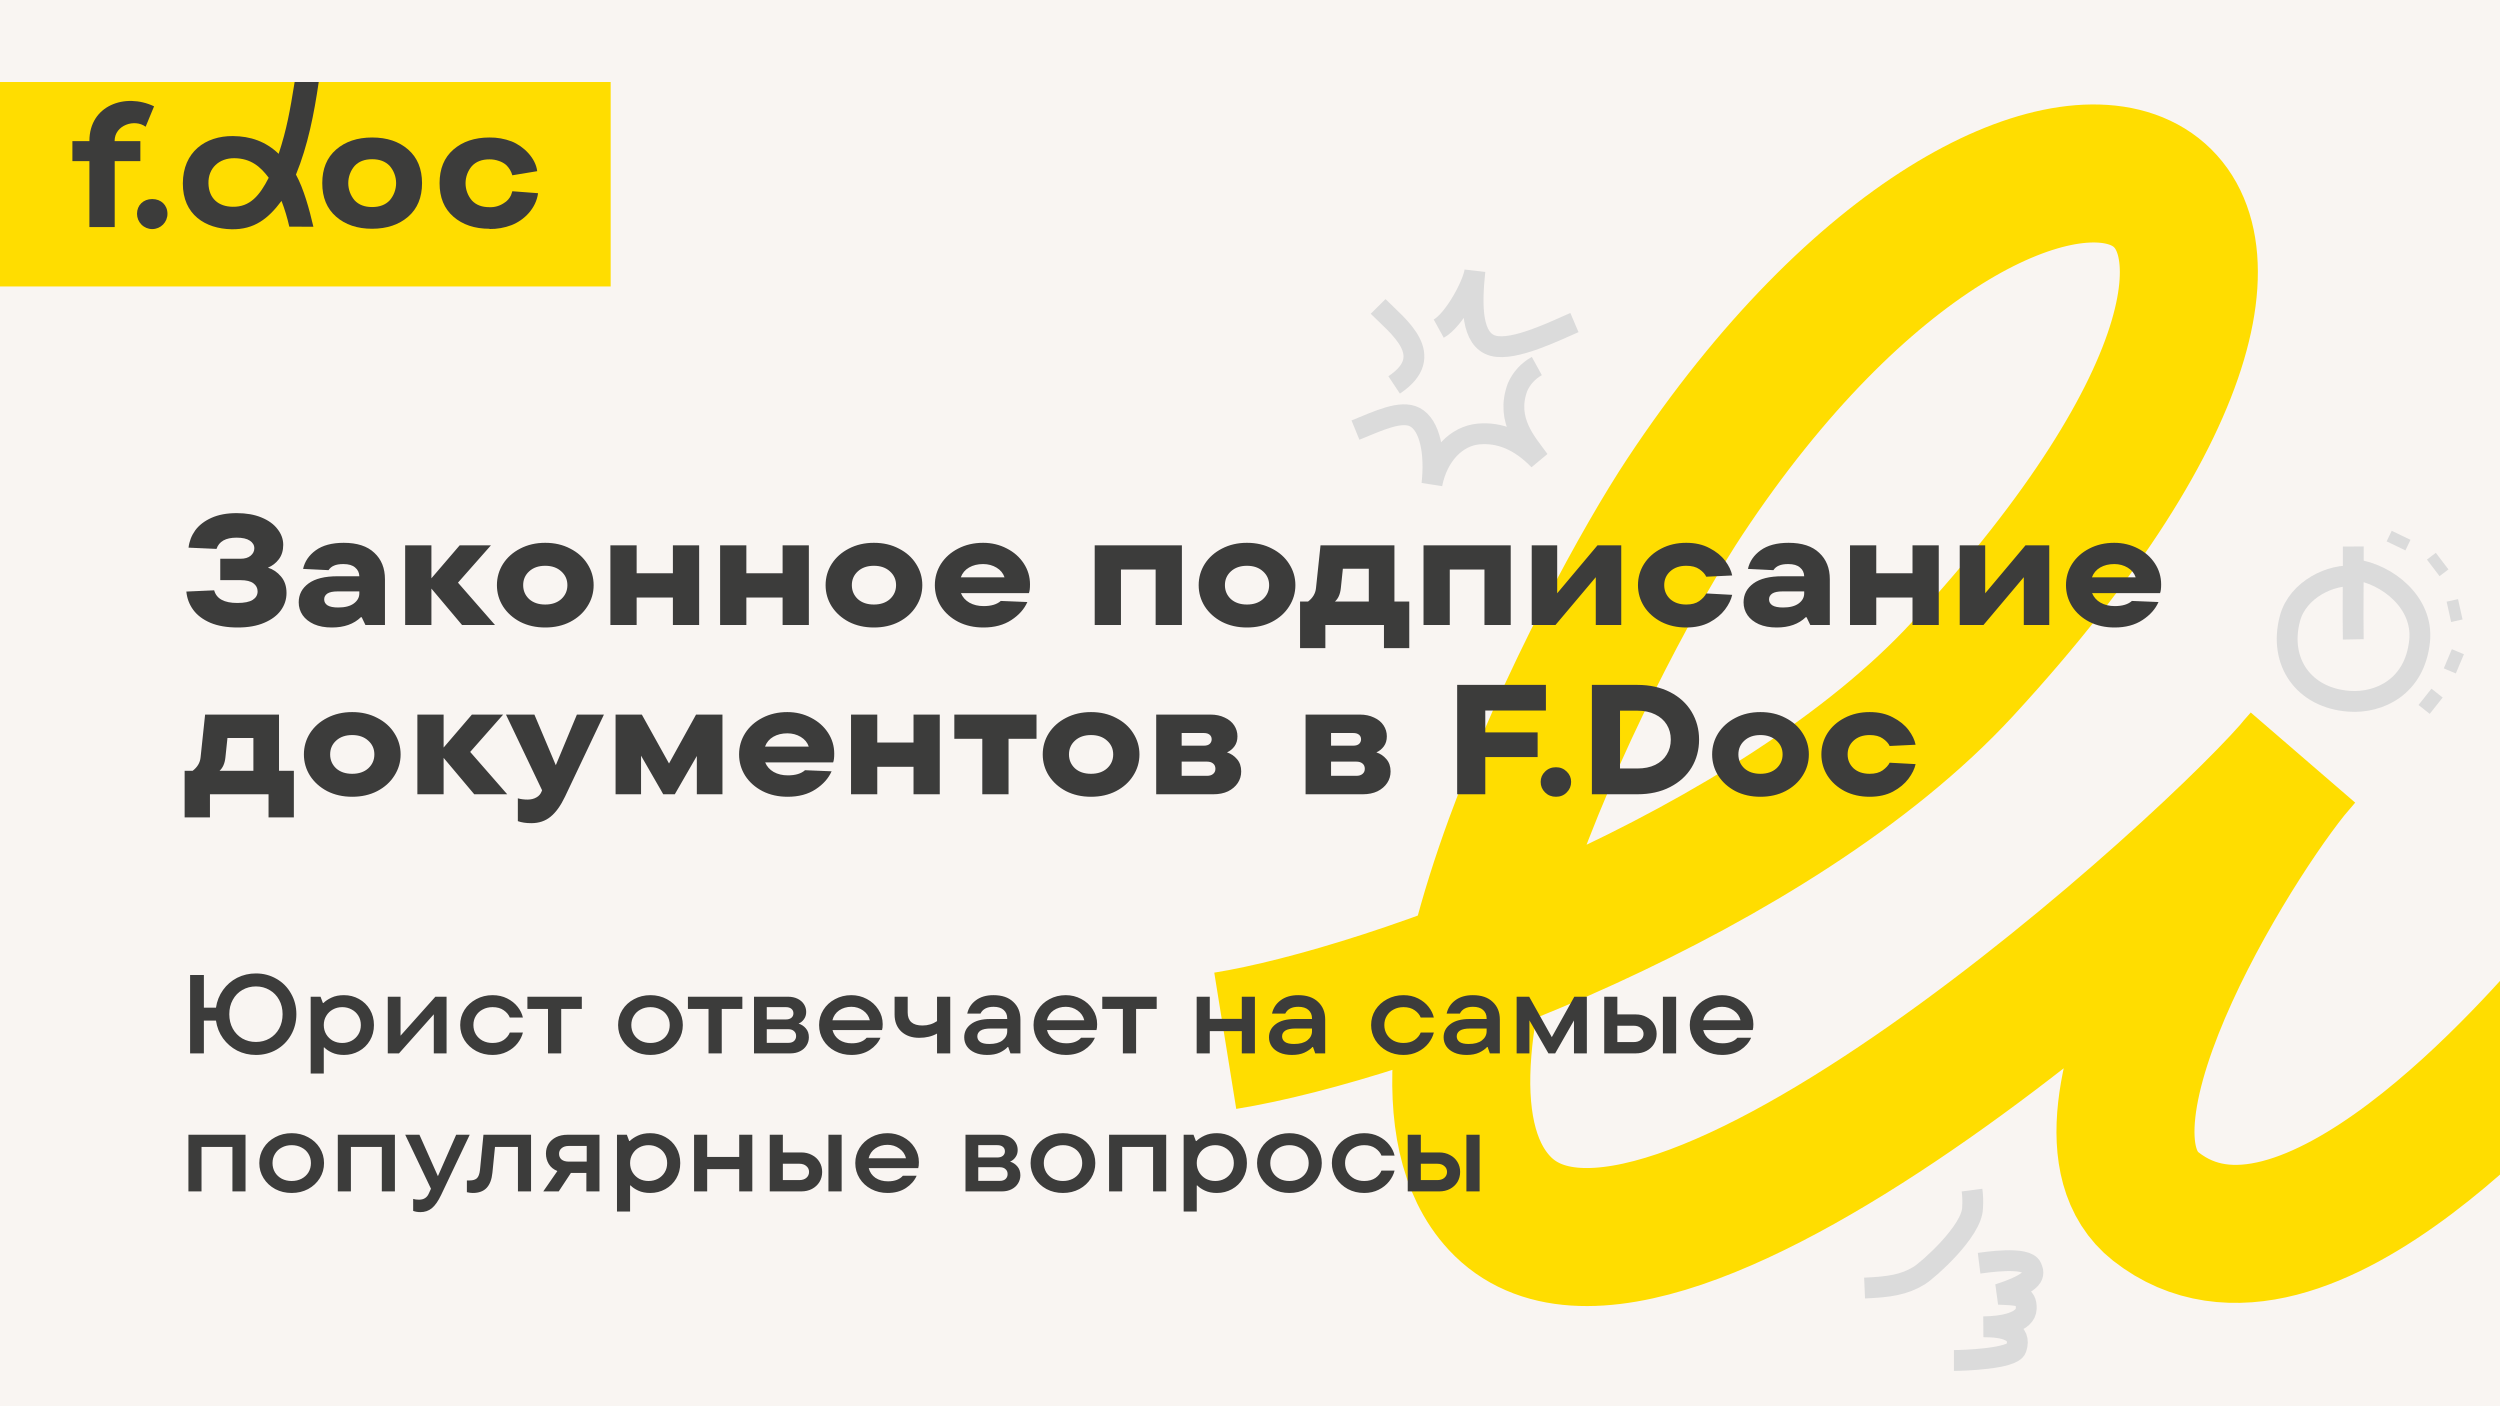 <svg width="1920" height="1080" viewBox="0 0 1920 1080" fill="none" xmlns="http://www.w3.org/2000/svg">
<rect x="0" y="0" width="1920" height="1080" fill="#808080" stroke="none"/>
<g clip-path="url(#clip0_15_108)">
<rect width="1920" height="1080" fill="#F9F5F2"/>
<g clip-path="url(#clip1_15_108)">
<path fill-rule="evenodd" clip-rule="evenodd" d="M0 63H469V220H0V63Z" fill="#FFDD00"/>
<path fill-rule="evenodd" clip-rule="evenodd" d="M105.223 164.193C105.223 167.308 106.455 170.295 108.648 172.497C110.842 174.7 113.816 175.937 116.918 175.937C120.02 175.937 122.994 174.7 125.187 172.497C127.38 170.295 128.613 167.308 128.613 164.193C128.613 157.585 123.767 152.869 116.918 152.869C110.069 152.869 105.223 157.585 105.223 164.193Z" fill="#3C3C3B"/>
<path fill-rule="evenodd" clip-rule="evenodd" d="M375.906 175.696C364.531 175.696 355.294 172.597 348.195 166.4C341.096 160.202 337.562 151.617 337.592 140.644C337.592 129.63 341.126 121.04 348.195 114.872C355.264 108.705 364.501 105.611 375.906 105.591C381.706 105.522 387.468 106.54 392.895 108.595C402.062 112.229 411.409 121.345 412.576 131.468L393.478 134.621C392.621 131.586 390.968 128.837 388.693 126.662C387.088 125.326 385.246 124.307 383.264 123.658C380.908 122.791 378.415 122.359 375.906 122.382C370.119 122.382 365.647 124.094 362.447 127.503C359.283 131.185 357.542 135.886 357.542 140.749C357.542 145.612 359.283 150.313 362.447 153.995C365.647 157.419 370.119 159.116 375.906 159.116C379.839 159.281 383.721 158.182 386.988 155.977C389.369 154.578 391.268 152.482 392.432 149.97L393.478 146.876L413.234 148.378C411.663 160.152 402.526 169.103 392.895 172.888C387.469 174.947 381.707 175.966 375.906 175.891V175.696Z" fill="#3C3C3B"/>
<path fill-rule="evenodd" clip-rule="evenodd" d="M285.816 159.01C291.559 159.01 296.046 157.303 299.276 153.889C302.457 150.216 304.209 145.512 304.209 140.643C304.209 135.775 302.457 131.071 299.276 127.397C296.016 123.983 291.529 122.276 285.816 122.276C280.044 122.276 275.572 123.988 272.357 127.397C269.202 131.083 267.467 135.783 267.467 140.643C267.467 145.504 269.202 150.203 272.357 153.889C275.572 157.313 280.044 159.01 285.816 159.01ZM285.816 175.696C274.451 175.696 265.219 172.597 258.12 166.399C251.021 160.202 247.482 151.617 247.502 140.643C247.502 129.63 251.041 121.04 258.12 114.872C265.199 108.705 274.431 105.611 285.816 105.591C297.202 105.591 306.429 108.685 313.498 114.872C320.567 121.06 324.111 129.65 324.131 140.643C324.131 151.657 320.587 160.242 313.498 166.399C306.409 172.557 297.182 175.656 285.816 175.696Z" fill="#3C3C3B"/>
<path fill-rule="evenodd" clip-rule="evenodd" d="M88.098 123.914V174.375H68.657V123.734H55.601V108.4H68.657V108.25C68.657 80.932 96.174 71.125 118.322 81.653L111.846 97.347C103.531 91.039 88.023 95.995 88.023 108.25V108.4H107.794V123.734H88.098V123.914Z" fill="#3C3C3B"/>
<path fill-rule="evenodd" clip-rule="evenodd" d="M222.185 174.059C220.671 167.33 218.671 160.719 216.203 154.28C206.049 167.917 195.266 176.417 177.814 176.072C157.744 175.681 140.322 164.898 140.427 140.809C140.531 116.72 157.7 104.315 178.876 104.495C192.47 104.615 204.105 108.655 214.02 118.147C220.301 98.893 222.619 85.572 226.283 63H244.782C241.208 87.465 236.467 111.704 227.3 134.096C233.282 145.044 237.589 160.768 240.684 174.15L222.305 174.059H222.185ZM206.378 136.514C200.007 127.999 192.724 121.691 180.072 121.496C168.243 121.361 159.808 129.125 160.092 140.854C160.377 152.583 167.884 158.651 178.696 158.801C191.886 159.056 199.349 150.316 206.378 136.499V136.514Z" fill="#3C3C3B"/>
</g>
<path d="M940.993 799.31C1069.99 778.506 1363.46 669.909 1507.26 513.775C1888.63 99.715 1561.89 -23.258 1293.96 381.504C1232.64 474.07 1052.17 816.509 1151.5 923.849C1272.07 1054.15 1705.09 660.242 1767.6 583.066C1726.89 627.364 1574.83 863.008 1655.69 926.621C1769.27 1015.8 1954.02 794.209 1982.53 763.135" stroke="#FFDD00" stroke-width="106" stroke-miterlimit="10"/>
<path d="M205.76 435.96C209.68 437.16 213.04 439.44 215.84 442.8C218.64 446.08 220.04 450.28 220.04 455.4C220.04 460.28 218.6 464.72 215.72 468.72C212.84 472.72 208.56 475.92 202.88 478.32C197.28 480.72 190.52 481.92 182.6 481.92C174.36 481.92 167.36 480.72 161.6 478.32C155.84 475.84 151.44 472.52 148.4 468.36C145.36 464.2 143.6 459.52 143.12 454.32L164.48 453.36C166.24 459.84 172.16 463.08 182.24 463.08C187.68 463.08 191.64 462.28 194.12 460.68C196.6 459.08 197.84 456.92 197.84 454.2C197.84 451.64 196.76 449.56 194.6 447.96C192.44 446.36 189.16 445.56 184.76 445.56H169.16V429.12H184.76C188.04 429.12 190.6 428.36 192.44 426.84C194.36 425.24 195.32 423.32 195.32 421.08C195.32 418.68 194.16 416.72 191.84 415.2C189.6 413.68 186.2 412.92 181.64 412.92C173.32 412.92 168.2 415.8 166.28 421.56L144.8 420.6C145.36 415.72 147.08 411.28 149.96 407.28C152.92 403.28 157.08 400.08 162.44 397.68C167.8 395.28 174.24 394.08 181.76 394.08C189.12 394.08 195.48 395.2 200.84 397.44C206.28 399.68 210.4 402.68 213.2 406.44C216.08 410.12 217.52 414.12 217.52 418.44C217.52 422.84 216.4 426.52 214.16 429.48C211.92 432.44 209.12 434.6 205.76 435.96ZM263.967 416.88C274.287 416.88 282.127 419.44 287.487 424.56C292.927 429.6 295.647 436.36 295.647 444.84V480H280.647L277.767 474H277.167C271.727 479.28 264.287 481.92 254.847 481.92C249.567 481.92 245.007 481.08 241.167 479.4C237.327 477.64 234.407 475.32 232.407 472.44C230.407 469.48 229.407 466.2 229.407 462.6C229.407 456.6 231.927 451.76 236.967 448.08C242.007 444.4 249.447 442.56 259.287 442.56H275.967C275.887 439.76 274.807 437.52 272.727 435.84C270.727 434.08 267.727 433.2 263.727 433.2C260.687 433.2 258.287 433.6 256.527 434.4C254.767 435.12 253.367 436.28 252.327 437.88L232.767 436.92C234.047 431.16 237.287 426.4 242.487 422.64C247.767 418.8 254.927 416.88 263.967 416.88ZM259.767 466.56C264.967 466.56 268.967 465.52 271.767 463.44C274.567 461.36 275.967 458.8 275.967 455.76V454.2H259.287C255.687 454.2 253.047 454.76 251.367 455.88C249.767 457 248.967 458.48 248.967 460.32C248.967 462.24 249.807 463.76 251.487 464.88C253.247 466 256.007 466.56 259.767 466.56ZM351.725 447.48L380.165 480H354.845L331.325 452.04V480H311.165V418.8H331.325V444.12L353.045 418.8H377.045L351.725 447.48ZM418.716 481.92C411.596 481.92 405.196 480.48 399.516 477.6C393.916 474.64 389.516 470.68 386.316 465.72C383.196 460.76 381.636 455.32 381.636 449.4C381.636 443.48 383.196 438.04 386.316 433.08C389.516 428.12 393.916 424.2 399.516 421.32C405.196 418.36 411.596 416.88 418.716 416.88C425.916 416.88 432.316 418.36 437.916 421.32C443.596 424.2 447.996 428.12 451.116 433.08C454.316 438.04 455.916 443.48 455.916 449.4C455.916 455.32 454.316 460.76 451.116 465.72C447.996 470.68 443.596 474.64 437.916 477.6C432.316 480.48 425.916 481.92 418.716 481.92ZM418.716 464.28C423.836 464.28 427.956 462.88 431.076 460.08C434.196 457.2 435.756 453.64 435.756 449.4C435.756 445.16 434.196 441.64 431.076 438.84C427.956 435.96 423.836 434.52 418.716 434.52C413.596 434.52 409.476 435.96 406.356 438.84C403.316 441.64 401.796 445.16 401.796 449.4C401.796 453.64 403.316 457.2 406.356 460.08C409.476 462.88 413.596 464.28 418.716 464.28ZM516.782 440.28V418.8H536.942V480H516.782V458.88H488.942V480H468.782V418.8H488.942V440.28H516.782ZM601.04 440.28V418.8H621.2V480H601.04V458.88H573.2V480H553.04V418.8H573.2V440.28H601.04ZM671.138 481.92C664.018 481.92 657.618 480.48 651.938 477.6C646.338 474.64 641.938 470.68 638.738 465.72C635.618 460.76 634.058 455.32 634.058 449.4C634.058 443.48 635.618 438.04 638.738 433.08C641.938 428.12 646.338 424.2 651.938 421.32C657.618 418.36 664.018 416.88 671.138 416.88C678.338 416.88 684.738 418.36 690.338 421.32C696.018 424.2 700.418 428.12 703.538 433.08C706.738 438.04 708.338 443.48 708.338 449.4C708.338 455.32 706.738 460.76 703.538 465.72C700.418 470.68 696.018 474.64 690.338 477.6C684.738 480.48 678.338 481.92 671.138 481.92ZM671.138 464.28C676.258 464.28 680.378 462.88 683.498 460.08C686.618 457.2 688.178 453.64 688.178 449.4C688.178 445.16 686.618 441.64 683.498 438.84C680.378 435.96 676.258 434.52 671.138 434.52C666.018 434.52 661.898 435.96 658.778 438.84C655.738 441.64 654.218 445.16 654.218 449.4C654.218 453.64 655.738 457.2 658.778 460.08C661.898 462.88 666.018 464.28 671.138 464.28ZM791.044 448.8C791.044 451.92 790.764 454.16 790.204 455.52H738.004C739.284 458.64 741.444 461.08 744.484 462.84C747.604 464.6 751.244 465.48 755.404 465.48C761.244 465.48 765.644 464.16 768.604 461.52L789.004 462.36C786.684 467.72 782.604 472.32 776.764 476.16C770.924 480 763.764 481.92 755.284 481.92C748.084 481.92 741.644 480.48 735.964 477.6C730.284 474.64 725.844 470.68 722.644 465.72C719.524 460.76 717.964 455.32 717.964 449.4C717.964 443.48 719.524 438.04 722.644 433.08C725.844 428.12 730.244 424.2 735.844 421.32C741.524 418.36 747.924 416.88 755.044 416.88C761.604 416.88 767.644 418.32 773.164 421.2C778.684 424 783.044 427.84 786.244 432.72C789.444 437.6 791.044 442.96 791.044 448.8ZM755.044 433.2C750.884 433.2 747.284 434.08 744.244 435.84C741.204 437.6 739.084 440.12 737.884 443.4H771.484C770.444 440.28 768.404 437.8 765.364 435.96C762.324 434.12 758.884 433.2 755.044 433.2ZM860.895 480H840.735V418.8H907.695V480H887.535V437.4H860.895V480ZM957.661 481.92C950.541 481.92 944.141 480.48 938.461 477.6C932.861 474.64 928.461 470.68 925.261 465.72C922.141 460.76 920.581 455.32 920.581 449.4C920.581 443.48 922.141 438.04 925.261 433.08C928.461 428.12 932.861 424.2 938.461 421.32C944.141 418.36 950.541 416.88 957.661 416.88C964.861 416.88 971.261 418.36 976.861 421.32C982.541 424.2 986.941 428.12 990.061 433.08C993.261 438.04 994.861 443.48 994.861 449.4C994.861 455.32 993.261 460.76 990.061 465.72C986.941 470.68 982.541 474.64 976.861 477.6C971.261 480.48 964.861 481.92 957.661 481.92ZM957.661 464.28C962.781 464.28 966.901 462.88 970.021 460.08C973.141 457.2 974.701 453.64 974.701 449.4C974.701 445.16 973.141 441.64 970.021 438.84C966.901 435.96 962.781 434.52 957.661 434.52C952.541 434.52 948.421 435.96 945.301 438.84C942.261 441.64 940.741 445.16 940.741 449.4C940.741 453.64 942.261 457.2 945.301 460.08C948.421 462.88 952.541 464.28 957.661 464.28ZM1070.92 462H1082.32V497.76H1062.88V480H1017.88V497.76H998.441V462H1004.56C1008.24 459.2 1010.28 455.76 1010.68 451.68L1014.16 418.8H1070.92V462ZM1051.24 462V436.8H1031.32L1029.76 451.68C1029.28 456.32 1027.76 459.76 1025.2 462H1051.24ZM1113.43 480H1093.27V418.8H1160.23V480H1140.07V437.4H1113.43V480ZM1195.92 455.64L1226.88 418.8H1245.12V480H1225.56V443.28L1194.6 480H1176.36V418.8H1195.92V455.64ZM1295.04 481.92C1287.92 481.92 1281.52 480.48 1275.84 477.6C1270.24 474.64 1265.84 470.68 1262.64 465.72C1259.52 460.76 1257.96 455.32 1257.96 449.4C1257.96 443.48 1259.52 438.04 1262.64 433.08C1265.84 428.12 1270.24 424.2 1275.84 421.32C1281.52 418.36 1287.92 416.88 1295.04 416.88C1301.92 416.88 1307.88 418.24 1312.92 420.96C1318.04 423.6 1322.04 426.84 1324.92 430.68C1327.8 434.52 1329.6 438.28 1330.32 441.96L1310.4 442.92C1309.44 440.84 1307.68 438.92 1305.12 437.16C1302.64 435.4 1299.28 434.52 1295.04 434.52C1289.92 434.52 1285.8 435.96 1282.68 438.84C1279.64 441.64 1278.12 445.16 1278.12 449.4C1278.12 453.64 1279.64 457.2 1282.68 460.08C1285.8 462.88 1289.92 464.28 1295.04 464.28C1299.2 464.28 1302.52 463.4 1305 461.64C1307.56 459.8 1309.36 457.84 1310.4 455.76L1330.32 456.84C1329.52 460.52 1327.68 464.28 1324.8 468.12C1321.92 471.96 1317.96 475.24 1312.92 477.96C1307.88 480.6 1301.92 481.92 1295.04 481.92ZM1373.62 416.88C1383.94 416.88 1391.78 419.44 1397.14 424.56C1402.58 429.6 1405.3 436.36 1405.3 444.84V480H1390.3L1387.42 474H1386.82C1381.38 479.28 1373.94 481.92 1364.5 481.92C1359.22 481.92 1354.66 481.08 1350.82 479.4C1346.98 477.64 1344.06 475.32 1342.06 472.44C1340.06 469.48 1339.06 466.2 1339.06 462.6C1339.06 456.6 1341.58 451.76 1346.62 448.08C1351.66 444.4 1359.1 442.56 1368.94 442.56H1385.62C1385.54 439.76 1384.46 437.52 1382.38 435.84C1380.38 434.08 1377.38 433.2 1373.38 433.2C1370.34 433.2 1367.94 433.6 1366.18 434.4C1364.42 435.12 1363.02 436.28 1361.98 437.88L1342.42 436.92C1343.7 431.16 1346.94 426.4 1352.14 422.64C1357.42 418.8 1364.58 416.88 1373.62 416.88ZM1369.42 466.56C1374.62 466.56 1378.62 465.52 1381.42 463.44C1384.22 461.36 1385.62 458.8 1385.62 455.76V454.2H1368.94C1365.34 454.2 1362.7 454.76 1361.02 455.88C1359.42 457 1358.62 458.48 1358.62 460.32C1358.62 462.24 1359.46 463.76 1361.14 464.88C1362.9 466 1365.66 466.56 1369.42 466.56ZM1468.81 440.28V418.8H1488.97V480H1468.81V458.88H1440.97V480H1420.81V418.8H1440.97V440.28H1468.81ZM1524.63 455.64L1555.59 418.8H1573.83V480H1554.27V443.28L1523.31 480H1505.07V418.8H1524.63V455.64ZM1659.76 448.8C1659.76 451.92 1659.48 454.16 1658.92 455.52H1606.72C1608 458.64 1610.16 461.08 1613.2 462.84C1616.32 464.6 1619.96 465.48 1624.12 465.48C1629.96 465.48 1634.36 464.16 1637.32 461.52L1657.72 462.36C1655.4 467.72 1651.32 472.32 1645.48 476.16C1639.64 480 1632.48 481.92 1624 481.92C1616.8 481.92 1610.36 480.48 1604.68 477.6C1599 474.64 1594.56 470.68 1591.36 465.72C1588.24 460.76 1586.68 455.32 1586.68 449.4C1586.68 443.48 1588.24 438.04 1591.36 433.08C1594.56 428.12 1598.96 424.2 1604.56 421.32C1610.24 418.36 1616.64 416.88 1623.76 416.88C1630.32 416.88 1636.36 418.32 1641.88 421.2C1647.4 424 1651.76 427.84 1654.96 432.72C1658.16 437.6 1659.76 442.96 1659.76 448.8ZM1623.76 433.2C1619.6 433.2 1616 434.08 1612.96 435.84C1609.92 437.6 1607.8 440.12 1606.6 443.4H1640.2C1639.16 440.28 1637.12 437.8 1634.08 435.96C1631.04 434.12 1627.6 433.2 1623.76 433.2ZM214.28 592H225.68V627.76H206.24V610H161.24V627.76H141.8V592H147.92C151.6 589.2 153.64 585.76 154.04 581.68L157.52 548.8H214.28V592ZM194.6 592V566.8H174.68L173.12 581.68C172.64 586.32 171.12 589.76 168.56 592H194.6ZM270.474 611.92C263.354 611.92 256.954 610.48 251.274 607.6C245.674 604.64 241.274 600.68 238.074 595.72C234.954 590.76 233.394 585.32 233.394 579.4C233.394 573.48 234.954 568.04 238.074 563.08C241.274 558.12 245.674 554.2 251.274 551.32C256.954 548.36 263.354 546.88 270.474 546.88C277.674 546.88 284.074 548.36 289.674 551.32C295.354 554.2 299.754 558.12 302.874 563.08C306.074 568.04 307.674 573.48 307.674 579.4C307.674 585.32 306.074 590.76 302.874 595.72C299.754 600.68 295.354 604.64 289.674 607.6C284.074 610.48 277.674 611.92 270.474 611.92ZM270.474 594.28C275.594 594.28 279.714 592.88 282.834 590.08C285.954 587.2 287.514 583.64 287.514 579.4C287.514 575.16 285.954 571.64 282.834 568.84C279.714 565.96 275.594 564.52 270.474 564.52C265.354 564.52 261.234 565.96 258.114 568.84C255.074 571.64 253.554 575.16 253.554 579.4C253.554 583.64 255.074 587.2 258.114 590.08C261.234 592.88 265.354 594.28 270.474 594.28ZM361.1 577.48L389.54 610H364.22L340.7 582.04V610H320.54V548.8H340.7V574.12L362.42 548.8H386.42L361.1 577.48ZM443.06 548.8H463.82L433.94 611.8C430.58 618.84 426.86 624 422.78 627.28C418.78 630.56 413.86 632.2 408.02 632.2C404.02 632.2 400.58 631.68 397.7 630.64V613.12C400.02 613.76 402.5 614.08 405.14 614.08C407.78 614.08 410.06 613.52 411.98 612.4C413.9 611.36 415.26 609.76 416.06 607.6L416.3 606.88L388.58 548.8H410.42L426.86 587.68L443.06 548.8ZM513.807 586.36L534.567 548.8H554.847V610H535.167V580.6L518.247 610H509.367L492.327 580.36V610H472.767V548.8H492.927L513.807 586.36ZM640.693 578.8C640.693 581.92 640.413 584.16 639.853 585.52H587.653C588.933 588.64 591.093 591.08 594.133 592.84C597.253 594.6 600.893 595.48 605.053 595.48C610.893 595.48 615.293 594.16 618.253 591.52L638.653 592.36C636.333 597.72 632.253 602.32 626.413 606.16C620.573 610 613.413 611.92 604.933 611.92C597.733 611.92 591.293 610.48 585.613 607.6C579.933 604.64 575.493 600.68 572.293 595.72C569.173 590.76 567.613 585.32 567.613 579.4C567.613 573.48 569.173 568.04 572.293 563.08C575.493 558.12 579.893 554.2 585.493 551.32C591.173 548.36 597.573 546.88 604.693 546.88C611.253 546.88 617.293 548.32 622.812 551.2C628.333 554 632.693 557.84 635.893 562.72C639.093 567.6 640.693 572.96 640.693 578.8ZM604.693 563.2C600.533 563.2 596.933 564.08 593.893 565.84C590.853 567.6 588.733 570.12 587.533 573.4H621.133C620.093 570.28 618.053 567.8 615.013 565.96C611.973 564.12 608.533 563.2 604.693 563.2ZM701.587 570.28V548.8H721.747V610H701.587V588.88H673.747V610H653.587V548.8H673.747V570.28H701.587ZM774.565 610H754.405V567.4H732.925V548.8H796.045V567.4H774.565V610ZM837.896 611.92C830.776 611.92 824.376 610.48 818.696 607.6C813.096 604.64 808.696 600.68 805.496 595.72C802.376 590.76 800.816 585.32 800.816 579.4C800.816 573.48 802.376 568.04 805.496 563.08C808.696 558.12 813.096 554.2 818.696 551.32C824.376 548.36 830.776 546.88 837.896 546.88C845.096 546.88 851.496 548.36 857.096 551.32C862.776 554.2 867.176 558.12 870.296 563.08C873.496 568.04 875.096 573.48 875.096 579.4C875.096 585.32 873.496 590.76 870.296 595.72C867.176 600.68 862.776 604.64 857.096 607.6C851.496 610.48 845.096 611.92 837.896 611.92ZM837.896 594.28C843.016 594.28 847.136 592.88 850.256 590.08C853.376 587.2 854.936 583.64 854.936 579.4C854.936 575.16 853.376 571.64 850.256 568.84C847.136 565.96 843.016 564.52 837.896 564.52C832.776 564.52 828.656 565.96 825.536 568.84C822.496 571.64 820.976 575.16 820.976 579.4C820.976 583.64 822.496 587.2 825.536 590.08C828.656 592.88 832.776 594.28 837.896 594.28ZM942.322 577.84C945.362 578.8 947.922 580.52 950.002 583C952.162 585.48 953.242 588.64 953.242 592.48C953.242 595.76 952.362 598.72 950.602 601.36C948.842 604 946.362 606.12 943.162 607.72C939.962 609.24 936.202 610 931.882 610H887.962V548.8H929.602C933.762 548.8 937.402 549.56 940.522 551.08C943.722 552.52 946.162 554.52 947.842 557.08C949.522 559.64 950.362 562.44 950.362 565.48C950.362 568.52 949.602 571.08 948.082 573.16C946.562 575.24 944.642 576.8 942.322 577.84ZM907.522 562.96V572.68H924.562C926.482 572.68 927.962 572.24 929.002 571.36C930.042 570.4 930.562 569.2 930.562 567.76C930.562 566.32 930.042 565.16 929.002 564.28C927.962 563.4 926.482 562.96 924.562 562.96H907.522ZM926.842 595.84C928.922 595.84 930.522 595.36 931.642 594.4C932.842 593.44 933.442 592.12 933.442 590.44C933.442 588.68 932.842 587.32 931.642 586.36C930.522 585.4 928.922 584.92 926.842 584.92H907.522V595.84H926.842ZM1057.05 577.84C1060.09 578.8 1062.65 580.52 1064.73 583C1066.89 585.48 1067.97 588.64 1067.97 592.48C1067.97 595.76 1067.09 598.72 1065.33 601.36C1063.57 604 1061.09 606.12 1057.89 607.72C1054.69 609.24 1050.93 610 1046.61 610H1002.69V548.8H1044.33C1048.49 548.8 1052.13 549.56 1055.25 551.08C1058.45 552.52 1060.89 554.52 1062.57 557.08C1064.25 559.64 1065.09 562.44 1065.09 565.48C1065.09 568.52 1064.33 571.08 1062.81 573.16C1061.29 575.24 1059.37 576.8 1057.05 577.84ZM1022.25 562.96V572.68H1039.29C1041.21 572.68 1042.69 572.24 1043.73 571.36C1044.77 570.4 1045.29 569.2 1045.29 567.76C1045.29 566.32 1044.77 565.16 1043.73 564.28C1042.69 563.4 1041.21 562.96 1039.29 562.96H1022.25ZM1041.57 595.84C1043.65 595.84 1045.25 595.36 1046.37 594.4C1047.57 593.44 1048.17 592.12 1048.17 590.44C1048.17 588.68 1047.57 587.32 1046.37 586.36C1045.25 585.4 1043.65 584.92 1041.57 584.92H1022.25V595.84H1041.57ZM1187.26 526V545.68H1140.7V562.48H1180.9V581.44H1140.7V610H1119.1V526H1187.26ZM1194.99 611.92C1191.63 611.92 1188.83 610.8 1186.59 608.56C1184.35 606.32 1183.23 603.64 1183.23 600.52C1183.23 597.4 1184.35 594.76 1186.59 592.6C1188.83 590.36 1191.63 589.24 1194.99 589.24C1198.27 589.24 1201.03 590.36 1203.27 592.6C1205.51 594.76 1206.63 597.4 1206.63 600.52C1206.63 603.64 1205.51 606.32 1203.27 608.56C1201.11 610.8 1198.35 611.92 1194.99 611.92ZM1222.57 610V526H1257.49C1267.01 526 1275.37 527.84 1282.57 531.52C1289.77 535.2 1295.29 540.24 1299.13 546.64C1302.97 553.04 1304.89 560.16 1304.89 568C1304.89 575.92 1302.97 583.08 1299.13 589.48C1295.29 595.8 1289.77 600.8 1282.57 604.48C1275.45 608.16 1267.09 610 1257.49 610H1222.57ZM1257.49 590.2C1262.77 590.2 1267.33 589.28 1271.17 587.44C1275.09 585.52 1278.05 582.88 1280.05 579.52C1282.13 576.16 1283.17 572.32 1283.17 568C1283.17 563.68 1282.13 559.84 1280.05 556.48C1277.97 553.12 1275.01 550.52 1271.17 548.68C1267.33 546.76 1262.77 545.8 1257.49 545.8H1244.17V590.2H1257.49ZM1352 611.92C1344.88 611.92 1338.48 610.48 1332.8 607.6C1327.2 604.64 1322.8 600.68 1319.6 595.72C1316.48 590.76 1314.92 585.32 1314.92 579.4C1314.92 573.48 1316.48 568.04 1319.6 563.08C1322.8 558.12 1327.2 554.2 1332.8 551.32C1338.48 548.36 1344.88 546.88 1352 546.88C1359.2 546.88 1365.6 548.36 1371.2 551.32C1376.88 554.2 1381.28 558.12 1384.4 563.08C1387.6 568.04 1389.2 573.48 1389.2 579.4C1389.2 585.32 1387.6 590.76 1384.4 595.72C1381.28 600.68 1376.88 604.64 1371.2 607.6C1365.6 610.48 1359.2 611.92 1352 611.92ZM1352 594.28C1357.12 594.28 1361.24 592.88 1364.36 590.08C1367.48 587.2 1369.04 583.64 1369.04 579.4C1369.04 575.16 1367.48 571.64 1364.36 568.84C1361.24 565.96 1357.12 564.52 1352 564.52C1346.88 564.52 1342.76 565.96 1339.64 568.84C1336.6 571.64 1335.08 575.16 1335.08 579.4C1335.08 583.64 1336.6 587.2 1339.64 590.08C1342.76 592.88 1346.88 594.28 1352 594.28ZM1435.9 611.92C1428.78 611.92 1422.38 610.48 1416.7 607.6C1411.1 604.64 1406.7 600.68 1403.5 595.72C1400.38 590.76 1398.82 585.32 1398.82 579.4C1398.82 573.48 1400.38 568.04 1403.5 563.08C1406.7 558.12 1411.1 554.2 1416.7 551.32C1422.38 548.36 1428.78 546.88 1435.9 546.88C1442.78 546.88 1448.74 548.24 1453.78 550.96C1458.9 553.6 1462.9 556.84 1465.78 560.68C1468.66 564.52 1470.46 568.28 1471.18 571.96L1451.26 572.92C1450.3 570.84 1448.54 568.92 1445.98 567.16C1443.5 565.4 1440.14 564.52 1435.9 564.52C1430.78 564.52 1426.66 565.96 1423.54 568.84C1420.5 571.64 1418.98 575.16 1418.98 579.4C1418.98 583.64 1420.5 587.2 1423.54 590.08C1426.66 592.88 1430.78 594.28 1435.9 594.28C1440.06 594.28 1443.38 593.4 1445.86 591.64C1448.42 589.8 1450.22 587.84 1451.26 585.76L1471.18 586.84C1470.38 590.52 1468.54 594.28 1465.66 598.12C1462.78 601.96 1458.82 605.24 1453.78 607.96C1448.74 610.6 1442.78 611.92 1435.9 611.92Z" fill="#3C3C3B"/>
<path d="M196.566 747.596C202.299 747.596 207.545 748.972 212.304 751.724C217.063 754.419 220.789 758.174 223.484 762.99C226.236 767.749 227.612 773.052 227.612 778.9C227.612 784.748 226.236 790.08 223.484 794.896C220.789 799.655 217.063 803.41 212.304 806.162C207.545 808.857 202.299 810.204 196.566 810.204C191.349 810.204 186.533 809.086 182.118 806.85C177.761 804.557 174.149 801.432 171.282 797.476C168.415 793.463 166.609 788.905 165.864 783.802H156.576V809H145.998V748.8H156.576V773.912H165.864C166.609 768.867 168.415 764.337 171.282 760.324C174.149 756.311 177.761 753.186 182.118 750.95C186.533 748.714 191.349 747.596 196.566 747.596ZM196.566 800.228C200.407 800.228 203.876 799.339 206.972 797.562C210.125 795.727 212.591 793.205 214.368 789.994C216.145 786.726 217.034 783.028 217.034 778.9C217.034 774.772 216.145 771.103 214.368 767.892C212.591 764.624 210.125 762.101 206.972 760.324C203.876 758.489 200.407 757.572 196.566 757.572C192.725 757.572 189.227 758.489 186.074 760.324C182.978 762.101 180.541 764.624 178.764 767.892C176.987 771.103 176.098 774.772 176.098 778.9C176.098 783.028 176.987 786.726 178.764 789.994C180.541 793.205 182.978 795.727 186.074 797.562C189.227 799.339 192.725 800.228 196.566 800.228ZM238.603 824.48V765.484H246.171L247.977 770.3H248.407C249.955 768.752 252.019 767.376 254.599 766.172C257.236 764.911 260.418 764.28 264.145 764.28C268.33 764.28 272.171 765.255 275.669 767.204C279.223 769.153 282.033 771.877 284.097 775.374C286.161 778.871 287.193 782.827 287.193 787.242C287.193 791.657 286.161 795.613 284.097 799.11C282.033 802.607 279.223 805.331 275.669 807.28C272.171 809.229 268.33 810.204 264.145 810.204C260.59 810.204 257.523 809.602 254.943 808.398C252.363 807.194 250.413 805.875 249.095 804.442H248.665V824.48H238.603ZM262.855 801.002C265.492 801.002 267.9 800.429 270.079 799.282C272.257 798.078 273.977 796.444 275.239 794.38C276.5 792.316 277.131 789.937 277.131 787.242C277.131 784.547 276.5 782.168 275.239 780.104C273.977 778.04 272.257 776.435 270.079 775.288C267.9 774.084 265.492 773.482 262.855 773.482C260.217 773.482 257.809 774.084 255.631 775.288C253.509 776.435 251.818 778.069 250.557 780.19C249.295 782.254 248.665 784.605 248.665 787.242C248.665 789.879 249.295 792.259 250.557 794.38C251.818 796.444 253.509 798.078 255.631 799.282C257.809 800.429 260.217 801.002 262.855 801.002ZM307.616 795.412L334.362 765.484H342.962V809H333.158V778.986L306.412 809H297.812V765.484H307.616V795.412ZM378.281 810.204C373.694 810.204 369.509 809.201 365.725 807.194C361.941 805.13 358.931 802.349 356.695 798.852C354.516 795.297 353.427 791.427 353.427 787.242C353.427 782.999 354.516 779.129 356.695 775.632C358.931 772.135 361.941 769.383 365.725 767.376C369.509 765.312 373.694 764.28 378.281 764.28C382.409 764.28 386.135 765.111 389.461 766.774C392.786 768.437 395.481 770.587 397.545 773.224C399.609 775.861 400.956 778.613 401.587 781.48H391.525C390.665 779.301 389.117 777.438 386.881 775.89C384.645 774.285 381.778 773.482 378.281 773.482C375.471 773.482 372.949 774.084 370.713 775.288C368.477 776.435 366.728 778.069 365.467 780.19C364.205 782.254 363.575 784.605 363.575 787.242C363.575 789.879 364.205 792.259 365.467 794.38C366.728 796.444 368.477 798.078 370.713 799.282C372.949 800.429 375.471 801.002 378.281 801.002C381.778 801.002 384.645 800.228 386.881 798.68C389.117 797.075 390.665 795.183 391.525 793.004H401.587C400.899 795.871 399.523 798.623 397.459 801.26C395.395 803.897 392.7 806.047 389.375 807.71C386.107 809.373 382.409 810.204 378.281 810.204ZM431.011 809H420.863V774.858H405.039V765.484H446.835V774.858H431.011V809ZM499.554 810.204C494.91 810.204 490.696 809.201 486.912 807.194C483.128 805.13 480.147 802.349 477.968 798.852C475.789 795.355 474.7 791.485 474.7 787.242C474.7 782.999 475.789 779.129 477.968 775.632C480.147 772.135 483.128 769.383 486.912 767.376C490.696 765.312 494.91 764.28 499.554 764.28C504.198 764.28 508.412 765.312 512.196 767.376C515.98 769.383 518.961 772.135 521.14 775.632C523.319 779.129 524.408 782.999 524.408 787.242C524.408 791.485 523.319 795.355 521.14 798.852C518.961 802.349 515.98 805.13 512.196 807.194C508.412 809.201 504.198 810.204 499.554 810.204ZM499.554 801.002C502.363 801.002 504.886 800.429 507.122 799.282C509.415 798.078 511.193 796.444 512.454 794.38C513.715 792.259 514.346 789.879 514.346 787.242C514.346 784.605 513.715 782.254 512.454 780.19C511.193 778.069 509.415 776.435 507.122 775.288C504.886 774.084 502.363 773.482 499.554 773.482C496.745 773.482 494.222 774.084 491.986 775.288C489.75 776.435 488.001 778.069 486.74 780.19C485.479 782.254 484.848 784.605 484.848 787.242C484.848 789.879 485.479 792.259 486.74 794.38C488.001 796.444 489.75 798.078 491.986 799.282C494.222 800.429 496.745 801.002 499.554 801.002ZM554.3 809H544.152V774.858H528.328V765.484H570.124V774.858H554.3V809ZM613.303 786.124C615.539 786.812 617.403 788.045 618.893 789.822C620.441 791.599 621.215 793.864 621.215 796.616C621.215 798.909 620.613 801.002 619.409 802.894C618.263 804.786 616.6 806.277 614.421 807.366C612.3 808.455 609.835 809 607.025 809H579.075V765.484H605.219C607.971 765.484 610.408 766 612.529 767.032C614.651 768.064 616.285 769.469 617.431 771.246C618.578 773.023 619.151 775.001 619.151 777.18C619.151 779.359 618.578 781.222 617.431 782.77C616.342 784.318 614.966 785.436 613.303 786.124ZM588.879 773.482V782.942H603.499C605.334 782.942 606.767 782.512 607.799 781.652C608.831 780.792 609.347 779.645 609.347 778.212C609.347 776.779 608.831 775.632 607.799 774.772C606.767 773.912 605.334 773.482 603.499 773.482H588.879ZM605.391 800.916C607.283 800.916 608.745 800.457 609.777 799.54C610.867 798.565 611.411 797.275 611.411 795.67C611.411 794.065 610.867 792.803 609.777 791.886C608.745 790.911 607.283 790.424 605.391 790.424H588.879V800.916H605.391ZM677.911 786.554C677.911 788.561 677.739 790.08 677.395 791.112H639.383C640.186 794.265 641.906 796.759 644.543 798.594C647.238 800.371 650.449 801.26 654.175 801.26C659.335 801.26 663.148 799.827 665.613 796.96H676.191C674.586 800.687 671.834 803.84 667.935 806.42C664.037 808.943 659.364 810.204 653.917 810.204C649.273 810.204 645.059 809.201 641.275 807.194C637.491 805.187 634.51 802.435 632.331 798.938C630.153 795.441 629.063 791.542 629.063 787.242C629.063 782.999 630.153 779.129 632.331 775.632C634.51 772.135 637.491 769.383 641.275 767.376C645.059 765.312 649.245 764.28 653.831 764.28C658.074 764.28 662.03 765.255 665.699 767.204C669.426 769.153 672.379 771.848 674.557 775.288C676.793 778.671 677.911 782.426 677.911 786.554ZM653.831 773.224C650.277 773.224 647.152 774.141 644.457 775.976C641.82 777.811 640.1 780.333 639.297 783.544H668.021C667.276 780.448 665.556 777.954 662.861 776.062C660.224 774.17 657.214 773.224 653.831 773.224ZM719.639 765.484H729.787V809H719.639V793.778C715.74 795.957 711.182 797.046 705.965 797.046C700.289 797.046 695.702 795.441 692.205 792.23C688.765 788.962 687.045 784.605 687.045 779.158V765.484H697.107V777.61C697.107 784.261 700.891 787.586 708.459 787.586C712.644 787.586 716.371 786.468 719.639 784.232V765.484ZM762.963 764.28C769.499 764.28 774.573 766 778.185 769.44C781.854 772.823 783.689 777.352 783.689 783.028V809H776.035L774.315 804.098H773.885C772.451 805.703 770.416 807.137 767.779 808.398C765.199 809.602 761.988 810.204 758.147 810.204C754.477 810.204 751.295 809.602 748.601 808.398C745.963 807.194 743.957 805.589 742.581 803.582C741.205 801.518 740.517 799.225 740.517 796.702C740.517 792.517 742.237 789.134 745.677 786.554C749.117 783.917 754.047 782.598 760.469 782.598H773.541V782.082C773.541 779.387 772.623 777.237 770.789 775.632C769.011 774.027 766.431 773.224 763.049 773.224C758.061 773.224 754.707 774.973 752.987 778.47H742.839C743.756 774.227 745.963 770.816 749.461 768.236C752.958 765.599 757.459 764.28 762.963 764.28ZM759.781 801.776C764.195 801.776 767.578 800.859 769.929 799.024C772.337 797.132 773.541 794.781 773.541 791.972V789.908H760.813C757.258 789.908 754.649 790.453 752.987 791.542C751.381 792.631 750.579 794.093 750.579 795.928C750.579 797.705 751.324 799.139 752.815 800.228C754.305 801.26 756.627 801.776 759.781 801.776ZM842.605 786.554C842.605 788.561 842.433 790.08 842.089 791.112H804.077C804.879 794.265 806.599 796.759 809.237 798.594C811.931 800.371 815.142 801.26 818.869 801.26C824.029 801.26 827.841 799.827 830.307 796.96H840.885C839.279 800.687 836.527 803.84 832.629 806.42C828.73 808.943 824.057 810.204 818.611 810.204C813.967 810.204 809.753 809.201 805.969 807.194C802.185 805.187 799.203 802.435 797.025 798.938C794.846 795.441 793.757 791.542 793.757 787.242C793.757 782.999 794.846 779.129 797.025 775.632C799.203 772.135 802.185 769.383 805.969 767.376C809.753 765.312 813.938 764.28 818.525 764.28C822.767 764.28 826.723 765.255 830.393 767.204C834.119 769.153 837.072 771.848 839.251 775.288C841.487 778.671 842.605 782.426 842.605 786.554ZM818.525 773.224C814.97 773.224 811.845 774.141 809.151 775.976C806.513 777.811 804.793 780.333 803.991 783.544H832.715C831.969 780.448 830.249 777.954 827.555 776.062C824.917 774.17 821.907 773.224 818.525 773.224ZM872.517 809H862.369V774.858H846.545V765.484H888.341V774.858H872.517V809ZM953.702 782.512V765.484H963.764V809H953.702V791.886H929.106V809H919.044V765.484H929.106V782.512H953.702ZM997.027 764.28C1003.56 764.28 1008.64 766 1012.25 769.44C1015.92 772.823 1017.75 777.352 1017.75 783.028V809H1010.1L1008.38 804.098H1007.95C1006.52 805.703 1004.48 807.137 1001.84 808.398C999.263 809.602 996.052 810.204 992.211 810.204C988.542 810.204 985.36 809.602 982.665 808.398C980.028 807.194 978.021 805.589 976.645 803.582C975.269 801.518 974.581 799.225 974.581 796.702C974.581 792.517 976.301 789.134 979.741 786.554C983.181 783.917 988.112 782.598 994.533 782.598H1007.61V782.082C1007.61 779.387 1006.69 777.237 1004.85 775.632C1003.08 774.027 1000.5 773.224 997.113 773.224C992.125 773.224 988.771 774.973 987.051 778.47H976.903C977.82 774.227 980.028 770.816 983.525 768.236C987.022 765.599 991.523 764.28 997.027 764.28ZM993.845 801.776C998.26 801.776 1001.64 800.859 1003.99 799.024C1006.4 797.132 1007.61 794.781 1007.61 791.972V789.908H994.877C991.322 789.908 988.714 790.453 987.051 791.542C985.446 792.631 984.643 794.093 984.643 795.928C984.643 797.705 985.388 799.139 986.879 800.228C988.37 801.26 990.692 801.776 993.845 801.776ZM1077.87 810.204C1073.28 810.204 1069.1 809.201 1065.31 807.194C1061.53 805.13 1058.52 802.349 1056.28 798.852C1054.11 795.297 1053.02 791.427 1053.02 787.242C1053.02 782.999 1054.11 779.129 1056.28 775.632C1058.52 772.135 1061.53 769.383 1065.31 767.376C1069.1 765.312 1073.28 764.28 1077.87 764.28C1082 764.28 1085.73 765.111 1089.05 766.774C1092.38 768.437 1095.07 770.587 1097.13 773.224C1099.2 775.861 1100.55 778.613 1101.18 781.48H1091.11C1090.25 779.301 1088.71 777.438 1086.47 775.89C1084.23 774.285 1081.37 773.482 1077.87 773.482C1075.06 773.482 1072.54 774.084 1070.3 775.288C1068.07 776.435 1066.32 778.069 1065.06 780.19C1063.8 782.254 1063.16 784.605 1063.16 787.242C1063.16 789.879 1063.8 792.259 1065.06 794.38C1066.32 796.444 1068.07 798.078 1070.3 799.282C1072.54 800.429 1075.06 801.002 1077.87 801.002C1081.37 801.002 1084.23 800.228 1086.47 798.68C1088.71 797.075 1090.25 795.183 1091.11 793.004H1101.18C1100.49 795.871 1099.11 798.623 1097.05 801.26C1094.98 803.897 1092.29 806.047 1088.96 807.71C1085.7 809.373 1082 810.204 1077.87 810.204ZM1131.15 764.28C1137.69 764.28 1142.76 766 1146.37 769.44C1150.04 772.823 1151.88 777.352 1151.88 783.028V809H1144.22L1142.5 804.098H1142.07C1140.64 805.703 1138.6 807.137 1135.97 808.398C1133.39 809.602 1130.18 810.204 1126.33 810.204C1122.66 810.204 1119.48 809.602 1116.79 808.398C1114.15 807.194 1112.14 805.589 1110.77 803.582C1109.39 801.518 1108.7 799.225 1108.7 796.702C1108.7 792.517 1110.42 789.134 1113.86 786.554C1117.3 783.917 1122.23 782.598 1128.66 782.598H1141.73V782.082C1141.73 779.387 1140.81 777.237 1138.98 775.632C1137.2 774.027 1134.62 773.224 1131.24 773.224C1126.25 773.224 1122.89 774.973 1121.17 778.47H1111.03C1111.94 774.227 1114.15 770.816 1117.65 768.236C1121.15 765.599 1125.65 764.28 1131.15 764.28ZM1127.97 801.776C1132.38 801.776 1135.77 800.859 1138.12 799.024C1140.52 797.132 1141.73 794.781 1141.73 791.972V789.908H1129C1125.45 789.908 1122.84 790.453 1121.17 791.542C1119.57 792.631 1118.77 794.093 1118.77 795.928C1118.77 797.705 1119.51 799.139 1121 800.228C1122.49 801.26 1124.81 801.776 1127.97 801.776ZM1191.79 796.53L1209.07 765.484H1218.7V809H1208.81V783.716L1194.37 809H1189.21L1174.59 783.63V809H1164.78V765.484H1174.41L1191.79 796.53ZM1256.22 779.072C1259.32 779.072 1262.07 779.731 1264.48 781.05C1266.94 782.311 1268.86 784.089 1270.24 786.382C1271.61 788.618 1272.3 791.169 1272.3 794.036C1272.3 796.903 1271.61 799.483 1270.24 801.776C1268.86 804.012 1266.94 805.789 1264.48 807.108C1262.07 808.369 1259.32 809 1256.22 809H1232.05V765.484H1242.12V779.072H1256.22ZM1277.12 809V765.484H1287.27V809H1277.12ZM1254.67 800.314C1257.02 800.314 1258.86 799.741 1260.18 798.594C1261.55 797.39 1262.24 795.871 1262.24 794.036C1262.24 792.201 1261.55 790.711 1260.18 789.564C1258.86 788.36 1257.02 787.758 1254.67 787.758H1242.12V800.314H1254.67ZM1346.59 786.554C1346.59 788.561 1346.42 790.08 1346.08 791.112H1308.07C1308.87 794.265 1310.59 796.759 1313.23 798.594C1315.92 800.371 1319.13 801.26 1322.86 801.26C1328.02 801.26 1331.83 799.827 1334.3 796.96H1344.87C1343.27 800.687 1340.52 803.84 1336.62 806.42C1332.72 808.943 1328.05 810.204 1322.6 810.204C1317.96 810.204 1313.74 809.201 1309.96 807.194C1306.17 805.187 1303.19 802.435 1301.01 798.938C1298.84 795.441 1297.75 791.542 1297.75 787.242C1297.75 782.999 1298.84 779.129 1301.01 775.632C1303.19 772.135 1306.17 769.383 1309.96 767.376C1313.74 765.312 1317.93 764.28 1322.51 764.28C1326.76 764.28 1330.71 765.255 1334.38 767.204C1338.11 769.153 1341.06 771.848 1343.24 775.288C1345.48 778.671 1346.59 782.426 1346.59 786.554ZM1322.51 773.224C1318.96 773.224 1315.84 774.141 1313.14 775.976C1310.5 777.811 1308.78 780.333 1307.98 783.544H1336.7C1335.96 780.448 1334.24 777.954 1331.54 776.062C1328.91 774.17 1325.9 773.224 1322.51 773.224ZM154.77 915H144.708V871.484H188.568V915H178.506V880.858H154.77V915ZM224.001 916.204C219.357 916.204 215.143 915.201 211.359 913.194C207.575 911.13 204.594 908.349 202.415 904.852C200.237 901.355 199.147 897.485 199.147 893.242C199.147 888.999 200.237 885.129 202.415 881.632C204.594 878.135 207.575 875.383 211.359 873.376C215.143 871.312 219.357 870.28 224.001 870.28C228.645 870.28 232.859 871.312 236.643 873.376C240.427 875.383 243.409 878.135 245.587 881.632C247.766 885.129 248.855 888.999 248.855 893.242C248.855 897.485 247.766 901.355 245.587 904.852C243.409 908.349 240.427 911.13 236.643 913.194C232.859 915.201 228.645 916.204 224.001 916.204ZM224.001 907.002C226.811 907.002 229.333 906.429 231.569 905.282C233.863 904.078 235.64 902.444 236.901 900.38C238.163 898.259 238.793 895.879 238.793 893.242C238.793 890.605 238.163 888.254 236.901 886.19C235.64 884.069 233.863 882.435 231.569 881.288C229.333 880.084 226.811 879.482 224.001 879.482C221.192 879.482 218.669 880.084 216.433 881.288C214.197 882.435 212.449 884.069 211.187 886.19C209.926 888.254 209.295 890.605 209.295 893.242C209.295 895.879 209.926 898.259 211.187 900.38C212.449 902.444 214.197 904.078 216.433 905.282C218.669 906.429 221.192 907.002 224.001 907.002ZM269.493 915H259.431V871.484H303.291V915H293.229V880.858H269.493V915ZM350.334 871.484H360.74L338.81 917.666C336.517 922.482 334.137 925.893 331.672 927.9C329.207 929.907 326.283 930.91 322.9 930.91C320.779 930.91 318.915 930.595 317.31 929.964V920.762C318.514 921.163 320.005 921.364 321.782 921.364C325.451 921.364 327.974 919.759 329.35 916.548L330.984 912.936L311.204 871.484H322.126L336.316 903.304L350.334 871.484ZM363.123 916.204C361.69 916.204 360.17 916.003 358.565 915.602V906.572H360.887C363.18 906.572 364.958 906.027 366.219 904.938C367.48 903.791 368.283 901.641 368.627 898.488L371.293 871.484H407.843V915H397.781V880.858H380.151L378.173 900.638C377.657 905.855 376.166 909.754 373.701 912.334C371.236 914.914 367.71 916.204 363.123 916.204ZM460.399 871.484V915H450.337V900.81H438.469L429.095 915H417.227L428.063 899.348C425.081 898.144 422.874 896.338 421.441 893.93C420.007 891.522 419.291 888.856 419.291 885.932C419.291 883.18 419.95 880.715 421.269 878.536C422.645 876.357 424.565 874.637 427.031 873.376C429.553 872.115 432.506 871.484 435.889 871.484H460.399ZM436.921 880.084C434.513 880.084 432.649 880.657 431.331 881.804C430.012 882.893 429.353 884.327 429.353 886.104C429.353 887.939 429.983 889.401 431.245 890.49C432.563 891.579 434.455 892.124 436.921 892.124H450.595V880.084H436.921ZM473.843 930.48V871.484H481.411L483.217 876.3H483.647C485.195 874.752 487.259 873.376 489.839 872.172C492.476 870.911 495.658 870.28 499.385 870.28C503.57 870.28 507.411 871.255 510.909 873.204C514.463 875.153 517.273 877.877 519.337 881.374C521.401 884.871 522.433 888.827 522.433 893.242C522.433 897.657 521.401 901.613 519.337 905.11C517.273 908.607 514.463 911.331 510.909 913.28C507.411 915.229 503.57 916.204 499.385 916.204C495.83 916.204 492.763 915.602 490.183 914.398C487.603 913.194 485.653 911.875 484.335 910.442H483.905V930.48H473.843ZM498.095 907.002C500.732 907.002 503.14 906.429 505.319 905.282C507.497 904.078 509.217 902.444 510.479 900.38C511.74 898.316 512.371 895.937 512.371 893.242C512.371 890.547 511.74 888.168 510.479 886.104C509.217 884.04 507.497 882.435 505.319 881.288C503.14 880.084 500.732 879.482 498.095 879.482C495.457 879.482 493.049 880.084 490.871 881.288C488.749 882.435 487.058 884.069 485.797 886.19C484.535 888.254 483.905 890.605 483.905 893.242C483.905 895.879 484.535 898.259 485.797 900.38C487.058 902.444 488.749 904.078 490.871 905.282C493.049 906.429 495.457 907.002 498.095 907.002ZM567.71 888.512V871.484H577.772V915H567.71V897.886H543.114V915H533.052V871.484H543.114V888.512H567.71ZM615.335 885.072C618.431 885.072 621.183 885.731 623.591 887.05C626.056 888.311 627.977 890.089 629.353 892.382C630.729 894.618 631.417 897.169 631.417 900.036C631.417 902.903 630.729 905.483 629.353 907.776C627.977 910.012 626.056 911.789 623.591 913.108C621.183 914.369 618.431 915 615.335 915H591.169V871.484H601.231V885.072H615.335ZM636.233 915V871.484H646.381V915H636.233ZM613.787 906.314C616.138 906.314 617.972 905.741 619.291 904.594C620.667 903.39 621.355 901.871 621.355 900.036C621.355 898.201 620.667 896.711 619.291 895.564C617.972 894.36 616.138 893.758 613.787 893.758H601.231V906.314H613.787ZM705.71 892.554C705.71 894.561 705.538 896.08 705.194 897.112H667.182C667.985 900.265 669.705 902.759 672.342 904.594C675.037 906.371 678.248 907.26 681.974 907.26C687.134 907.26 690.947 905.827 693.412 902.96H703.99C702.385 906.687 699.633 909.84 695.734 912.42C691.836 914.943 687.163 916.204 681.716 916.204C677.072 916.204 672.858 915.201 669.074 913.194C665.29 911.187 662.309 908.435 660.13 904.938C657.952 901.441 656.862 897.542 656.862 893.242C656.862 888.999 657.952 885.129 660.13 881.632C662.309 878.135 665.29 875.383 669.074 873.376C672.858 871.312 677.044 870.28 681.63 870.28C685.873 870.28 689.829 871.255 693.498 873.204C697.225 875.153 700.178 877.848 702.356 881.288C704.592 884.671 705.71 888.426 705.71 892.554ZM681.63 879.224C678.076 879.224 674.951 880.141 672.256 881.976C669.619 883.811 667.899 886.333 667.096 889.544H695.82C695.075 886.448 693.355 883.954 690.66 882.062C688.023 880.17 685.013 879.224 681.63 879.224ZM775.729 892.124C777.965 892.812 779.828 894.045 781.319 895.822C782.867 897.599 783.641 899.864 783.641 902.616C783.641 904.909 783.039 907.002 781.835 908.894C780.688 910.786 779.026 912.277 776.847 913.366C774.726 914.455 772.26 915 769.451 915H741.501V871.484H767.645C770.397 871.484 772.834 872 774.955 873.032C777.076 874.064 778.71 875.469 779.857 877.246C781.004 879.023 781.577 881.001 781.577 883.18C781.577 885.359 781.004 887.222 779.857 888.77C778.768 890.318 777.392 891.436 775.729 892.124ZM751.305 879.482V888.942H765.925C767.76 888.942 769.193 888.512 770.225 887.652C771.257 886.792 771.773 885.645 771.773 884.212C771.773 882.779 771.257 881.632 770.225 880.772C769.193 879.912 767.76 879.482 765.925 879.482H751.305ZM767.817 906.916C769.709 906.916 771.171 906.457 772.203 905.54C773.292 904.565 773.837 903.275 773.837 901.67C773.837 900.065 773.292 898.803 772.203 897.886C771.171 896.911 769.709 896.424 767.817 896.424H751.305V906.916H767.817ZM816.343 916.204C811.699 916.204 807.485 915.201 803.701 913.194C799.917 911.13 796.936 908.349 794.757 904.852C792.578 901.355 791.489 897.485 791.489 893.242C791.489 888.999 792.578 885.129 794.757 881.632C796.936 878.135 799.917 875.383 803.701 873.376C807.485 871.312 811.699 870.28 816.343 870.28C820.987 870.28 825.201 871.312 828.985 873.376C832.769 875.383 835.75 878.135 837.929 881.632C840.108 885.129 841.197 888.999 841.197 893.242C841.197 897.485 840.108 901.355 837.929 904.852C835.75 908.349 832.769 911.13 828.985 913.194C825.201 915.201 820.987 916.204 816.343 916.204ZM816.343 907.002C819.152 907.002 821.675 906.429 823.911 905.282C826.204 904.078 827.982 902.444 829.243 900.38C830.504 898.259 831.135 895.879 831.135 893.242C831.135 890.605 830.504 888.254 829.243 886.19C827.982 884.069 826.204 882.435 823.911 881.288C821.675 880.084 819.152 879.482 816.343 879.482C813.534 879.482 811.011 880.084 808.775 881.288C806.539 882.435 804.79 884.069 803.529 886.19C802.268 888.254 801.637 890.605 801.637 893.242C801.637 895.879 802.268 898.259 803.529 900.38C804.79 902.444 806.539 904.078 808.775 905.282C811.011 906.429 813.534 907.002 816.343 907.002ZM861.834 915H851.772V871.484H895.632V915H885.57V880.858H861.834V915ZM909.05 930.48V871.484H916.618L918.424 876.3H918.854C920.402 874.752 922.466 873.376 925.046 872.172C927.683 870.911 930.865 870.28 934.592 870.28C938.777 870.28 942.618 871.255 946.116 873.204C949.67 875.153 952.48 877.877 954.544 881.374C956.608 884.871 957.64 888.827 957.64 893.242C957.64 897.657 956.608 901.613 954.544 905.11C952.48 908.607 949.67 911.331 946.116 913.28C942.618 915.229 938.777 916.204 934.592 916.204C931.037 916.204 927.97 915.602 925.39 914.398C922.81 913.194 920.86 911.875 919.542 910.442H919.112V930.48H909.05ZM933.302 907.002C935.939 907.002 938.347 906.429 940.526 905.282C942.704 904.078 944.424 902.444 945.686 900.38C946.947 898.316 947.578 895.937 947.578 893.242C947.578 890.547 946.947 888.168 945.686 886.104C944.424 884.04 942.704 882.435 940.526 881.288C938.347 880.084 935.939 879.482 933.302 879.482C930.664 879.482 928.256 880.084 926.078 881.288C923.956 882.435 922.265 884.069 921.004 886.19C919.742 888.254 919.112 890.605 919.112 893.242C919.112 895.879 919.742 898.259 921.004 900.38C922.265 902.444 923.956 904.078 926.078 905.282C928.256 906.429 930.664 907.002 933.302 907.002ZM990.275 916.204C985.631 916.204 981.417 915.201 977.633 913.194C973.849 911.13 970.867 908.349 968.689 904.852C966.51 901.355 965.421 897.485 965.421 893.242C965.421 888.999 966.51 885.129 968.689 881.632C970.867 878.135 973.849 875.383 977.633 873.376C981.417 871.312 985.631 870.28 990.275 870.28C994.919 870.28 999.133 871.312 1002.92 873.376C1006.7 875.383 1009.68 878.135 1011.86 881.632C1014.04 885.129 1015.13 888.999 1015.13 893.242C1015.13 897.485 1014.04 901.355 1011.86 904.852C1009.68 908.349 1006.7 911.13 1002.92 913.194C999.133 915.201 994.919 916.204 990.275 916.204ZM990.275 907.002C993.084 907.002 995.607 906.429 997.843 905.282C1000.14 904.078 1001.91 902.444 1003.17 900.38C1004.44 898.259 1005.07 895.879 1005.07 893.242C1005.07 890.605 1004.44 888.254 1003.17 886.19C1001.91 884.069 1000.14 882.435 997.843 881.288C995.607 880.084 993.084 879.482 990.275 879.482C987.465 879.482 984.943 880.084 982.707 881.288C980.471 882.435 978.722 884.069 977.461 886.19C976.199 888.254 975.569 890.605 975.569 893.242C975.569 895.879 976.199 898.259 977.461 900.38C978.722 902.444 980.471 904.078 982.707 905.282C984.943 906.429 987.465 907.002 990.275 907.002ZM1047.72 916.204C1043.13 916.204 1038.95 915.201 1035.16 913.194C1031.38 911.13 1028.37 908.349 1026.13 904.852C1023.96 901.297 1022.87 897.427 1022.87 893.242C1022.87 888.999 1023.96 885.129 1026.13 881.632C1028.37 878.135 1031.38 875.383 1035.16 873.376C1038.95 871.312 1043.13 870.28 1047.72 870.28C1051.85 870.28 1055.57 871.111 1058.9 872.774C1062.23 874.437 1064.92 876.587 1066.98 879.224C1069.05 881.861 1070.4 884.613 1071.03 887.48H1060.96C1060.1 885.301 1058.56 883.438 1056.32 881.89C1054.08 880.285 1051.22 879.482 1047.72 879.482C1044.91 879.482 1042.39 880.084 1040.15 881.288C1037.92 882.435 1036.17 884.069 1034.91 886.19C1033.64 888.254 1033.01 890.605 1033.01 893.242C1033.01 895.879 1033.64 898.259 1034.91 900.38C1036.17 902.444 1037.92 904.078 1040.15 905.282C1042.39 906.429 1044.91 907.002 1047.72 907.002C1051.22 907.002 1054.08 906.228 1056.32 904.68C1058.56 903.075 1060.1 901.183 1060.96 899.004H1071.03C1070.34 901.871 1068.96 904.623 1066.9 907.26C1064.83 909.897 1062.14 912.047 1058.81 913.71C1055.55 915.373 1051.85 916.204 1047.72 916.204ZM1105.3 885.072C1108.4 885.072 1111.15 885.731 1113.56 887.05C1116.02 888.311 1117.94 890.089 1119.32 892.382C1120.69 894.618 1121.38 897.169 1121.38 900.036C1121.38 902.903 1120.69 905.483 1119.32 907.776C1117.94 910.012 1116.02 911.789 1113.56 913.108C1111.15 914.369 1108.4 915 1105.3 915H1081.13V871.484H1091.2V885.072H1105.3ZM1126.2 915V871.484H1136.35V915H1126.2ZM1103.75 906.314C1106.1 906.314 1107.94 905.741 1109.26 904.594C1110.63 903.39 1111.32 901.871 1111.32 900.036C1111.32 898.201 1110.63 896.711 1109.26 895.564C1107.94 894.36 1106.1 893.758 1103.75 893.758H1091.2V906.314H1103.75Z" fill="#3C3C3B"/>
<path d="M1432 989.226C1450.8 988.422 1462.3 986.744 1473.86 979.69C1480.76 975.476 1514.73 945.4 1514.93 927.513C1515.24 923.006 1515.1 918.479 1514.51 914M1519.94 970.154C1524.45 969.593 1556.5 964.506 1560.2 973.288C1562.46 978.644 1563.97 984.624 1534.86 994.001C1549.81 994.633 1556.5 994.258 1556.16 1005C1555.82 1015.53 1538.35 1018.87 1523.2 1018.98C1539.39 1018.89 1553.02 1022.12 1548.46 1035.66C1545.78 1043.62 1507.76 1044.85 1500.6 1044.85" stroke="#DBDBDB" stroke-width="16" stroke-linejoin="bevel"/>
<path d="M1808.68 437.48C1833.26 440.818 1861.29 462.676 1858.26 492.216C1854.64 527.538 1827.2 540.207 1804.21 538.571C1769.28 536.09 1749.78 508.309 1758.7 474.928C1764.73 452.368 1791.22 440.349 1807.98 442.628M1807.31 491.031C1806.93 470.287 1807.44 440.806 1807.33 419.714M1844.05 411.125L1840.15 419.243M1875.55 430.931L1868.73 436.126M1889.51 467.947L1880.74 469.895M1889.18 509.834L1879.93 505.938M1871 541.979L1862.4 535.16" stroke="#DBDBDB" stroke-width="16" stroke-linejoin="bevel"/>
<path d="M1104.95 252.395C1116.64 245.962 1131.39 218.548 1132.73 208C1129.87 235.102 1130.03 261.079 1146.77 265.559C1162.93 269.883 1195.39 253.607 1209.16 247.728M1180.29 281.134C1173.72 284.741 1168.52 290.414 1165.5 297.275C1155.86 323.136 1172.93 340.677 1181.94 353.311C1166.79 337.642 1151.3 331.964 1135.73 333.288C1118.5 334.753 1104.08 349.761 1099.73 371.807C1102.39 347.866 1098.27 326.506 1086.63 320.369C1076.05 314.784 1058.92 322.987 1041 330.316" stroke="#DBDBDB" stroke-width="16" stroke-linejoin="bevel"/>
<path d="M1058.39 235.335C1073.54 250.651 1104.52 273.15 1070.69 295.611" stroke="#DBDBDB" stroke-width="16" stroke-linejoin="bevel"/>
</g>
<defs>
<clipPath id="clip0_15_108">
<rect width="1920" height="1080" fill="white"/>
</clipPath>
<clipPath id="clip1_15_108">
<rect width="469" height="157" fill="white" transform="translate(0 63)"/>
</clipPath>
</defs>
</svg>

